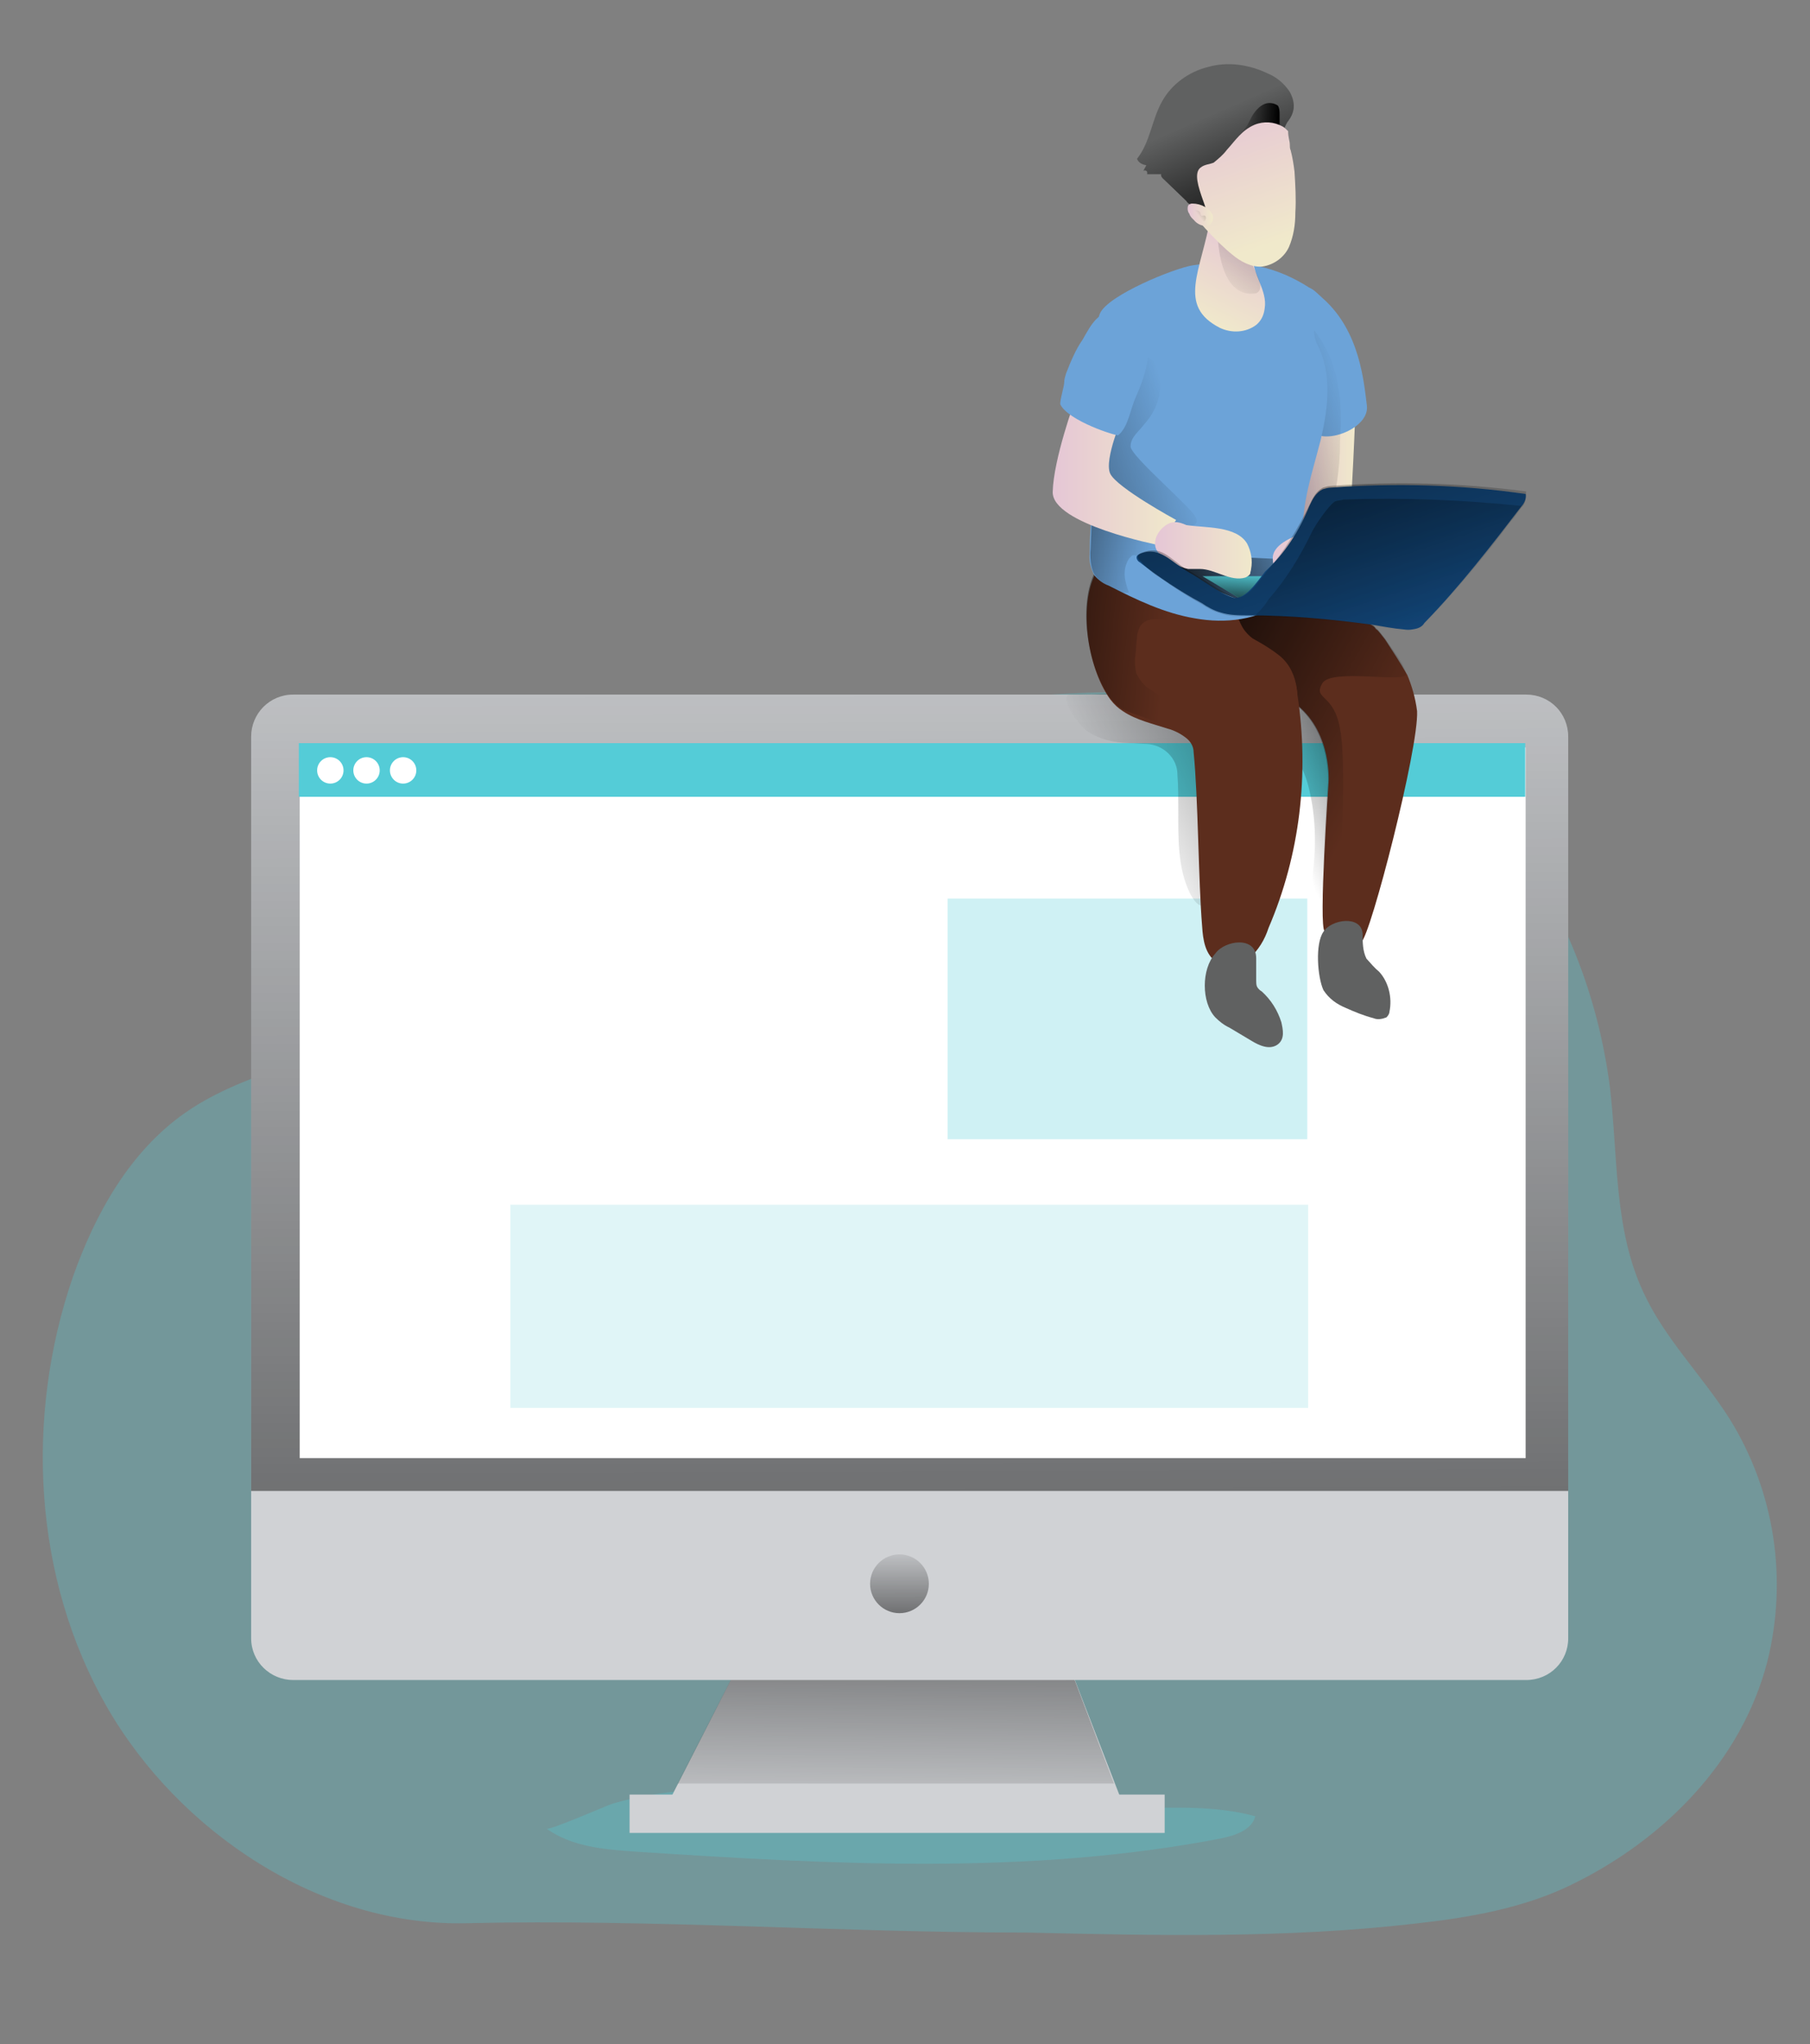 <?xml version="1.0" encoding="utf-8"?>
<!-- Generator: Adobe Illustrator 24.0.1, SVG Export Plug-In . SVG Version: 6.00 Build 0)  -->
<svg version="1.1" id="Layer_1" xmlns="http://www.w3.org/2000/svg" xmlns:xlink="http://www.w3.org/1999/xlink" x="0px" y="0px"
	 viewBox="0 0 425.2 480" style="enable-background:new 0 0 425.2 480;" xml:space="preserve">
<rect x="0" y="0" width="425.2" height="480" fill="#808080" stroke="none"/>
<style type="text/css">
	.st0{opacity:0.3;fill:#54CCD7;enable-background:new    ;}
	.st1{fill:#D0D2D5;}
	.st2{fill:url(#SVGID_1_);}
	.st3{fill:url(#SVGID_2_);}
	.st4{fill:#FFFFFF;}
	.st5{fill:url(#SVGID_3_);}
	.st6{opacity:0.28;fill:#54CCD7;enable-background:new    ;}
	.st7{opacity:0.18;fill:#54CCD7;enable-background:new    ;}
	.st8{fill:#54CCD7;}
	.st9{fill:url(#SVGID_4_);}
	.st10{fill:#606161;}
	.st11{fill:url(#SVGID_5_);}
	.st12{fill:url(#SVGID_6_);}
	.st13{fill:#6CA3D8;}
	.st14{fill:url(#SVGID_7_);}
	.st15{fill:url(#SVGID_8_);}
	.st16{fill:url(#SVGID_9_);}
	.st17{fill:#5C2D1D;}
	.st18{fill:url(#SVGID_10_);}
	.st19{fill:url(#SVGID_11_);}
	.st20{fill:url(#SVGID_12_);}
	.st21{fill:url(#SVGID_13_);}
	.st22{fill:url(#SVGID_14_);}
	.st23{fill:url(#SVGID_15_);}
	.st24{fill:url(#SVGID_16_);}
	.st25{fill:url(#SVGID_17_);}
	.st26{fill:url(#SVGID_18_);}
	.st27{fill:url(#SVGID_19_);}
	.st28{fill:url(#SVGID_20_);}
	.st29{fill:url(#SVGID_21_);}
	.st30{fill:#124577;}
	.st31{fill:url(#SVGID_22_);}
	.st32{fill:url(#SVGID_23_);}
	.st33{fill:url(#SVGID_24_);}
	.st34{fill:url(#SVGID_25_);}
</style>
<title>19</title>
<path class="st0" d="M207.7,170.3c-12.6,3.8-24.6,9.3-35.8,16.5c-11.4,7.5-19.2,18-29.7,26.4c-20.4,16.2-46.1,27.1-70.6,35.6
	c-9.7,3.4-19.7,6.6-28.1,12.5c-13,9.1-21.1,23.6-26.4,38.6c-11.3,32.9-9.3,70.8,8,100.9c16.9,29.4,50.2,51.7,84.6,50.8
	c43.6-1,87.6,2.2,131.4,2.2c30.5,0.7,61,1.4,91.3-2.1c12.7-1.4,25.5-3.6,36.9-9.2c21.5-10.5,39.8-28.8,45.9-52.4
	c4.8-19.4,1.7-39.8-8.8-56.8c-6.5-10.3-15.4-19-20.4-30c-6.9-14.8-5.9-31.9-7.8-48c-2.8-21.7-10.9-42.1-23.9-59.4
	c-7.8-10.4-17.6-19.9-29.7-25.2c-8.1-3.5-17.1-4.8-26.2-6c-29-3.4-58.7-3.4-86.9,4.3C210.2,169.6,209,170,207.7,170.3z"/>
<g>
	<path class="st0" d="M128.4,429.4c6,4.3,13.7,4.9,21,5.4c45.9,3,92.3,5.6,137.4-3.1c3.3-0.7,7.2-1.9,8.1-5.2
		c-9.4-2.6-19.3-2-28.9-1.9c-24.4,0.7-48.7-0.5-73-3.1c-10.6-1.1-21.5-1.6-32-1c-5.7,0.4-11.4,1.4-17,3
		C142.2,424.1,129,429.9,128.4,429.4z"/>
	<g>
		<polygon class="st1" points="263.9,423.9 156.7,423.9 175.5,387 249.6,387 		"/>
		
			<linearGradient id="SVGID_1_" gradientUnits="userSpaceOnUse" x1="210.294" y1="820.668" x2="211.537" y2="712.366" gradientTransform="matrix(1 0 0 1 0 -390.11)">
			<stop  offset="0" style="stop-color:#010101;stop-opacity:0"/>
			<stop  offset="0.95" style="stop-color:#010101"/>
		</linearGradient>
		<polygon class="st2" points="261.7,418.8 159.2,418.8 175.5,387 249.6,387 		"/>
		<rect x="147.9" y="421.4" class="st1" width="125.7" height="9"/>
		<path class="st1" d="M368.4,173v211.7c0,5.4-4.3,9.8-9.9,9.8l0,0H68.9c-5.4,0-9.9-4.3-9.9-9.8l0,0V173c0-5.4,4.3-9.9,9.9-9.9
			h289.6C364.1,163.1,368.4,167.5,368.4,173z"/>
		
			<linearGradient id="SVGID_2_" gradientUnits="userSpaceOnUse" x1="214.318" y1="509.927" x2="215.752" y2="1040.453" gradientTransform="matrix(1 0 0 1 -1.02 -392.71)">
			<stop  offset="0" style="stop-color:#010101;stop-opacity:0"/>
			<stop  offset="0.95" style="stop-color:#010101"/>
		</linearGradient>
		<path class="st3" d="M368.4,173v177.1H59V173c0-5.4,4.3-9.9,9.9-9.9h289.6C364.1,163.1,368.4,167.5,368.4,173z"/>
		<rect x="70.4" y="175.5" class="st4" width="288" height="166.9"/>
		
			<linearGradient id="SVGID_3_" gradientUnits="userSpaceOnUse" x1="211.285" y1="751.9" x2="211.388" y2="790.5" gradientTransform="matrix(1 0 0 1 0 -390.11)">
			<stop  offset="0" style="stop-color:#010101;stop-opacity:0"/>
			<stop  offset="0.95" style="stop-color:#010101"/>
		</linearGradient>
		<circle class="st5" cx="211.3" cy="371.9" r="6.9"/>
	</g>
	<rect x="222.6" y="211" class="st6" width="84.5" height="56.5"/>
	<rect x="119.9" y="282.9" class="st7" width="187.4" height="47.7"/>
	<rect x="70.2" y="174.5" class="st8" width="288.1" height="12.6"/>
	<g>
		<circle class="st4" cx="77.6" cy="180.9" r="3.1"/>
		<circle class="st4" cx="86.1" cy="180.9" r="3.1"/>
		<circle class="st4" cx="94.7" cy="180.9" r="3.1"/>
	</g>
</g>
<g>
	
		<linearGradient id="SVGID_4_" gradientUnits="userSpaceOnUse" x1="304.749" y1="507.487" x2="319.389" y2="507.487" gradientTransform="matrix(1 0 0 1 -1.02 -392.71)">
		<stop  offset="0" style="stop-color:#E5C6D6"/>
		<stop  offset="0.42" style="stop-color:#EAD4D0"/>
		<stop  offset="1" style="stop-color:#F0E9CB"/>
	</linearGradient>
	<path class="st9" d="M318.3,99.3c0,0-1.1,28.8-2.2,29.9c-0.9,1.1-12.5,1.1-12.5,1.1l1.1-11.8l5.2-16.2L318.3,99.3z"/>
	<path class="st10" d="M303,21.6c-1.3-2-3.1-3.5-5.3-4.4c-4.2-2-9.2-2.8-13.8-1.5c-4.6,1.1-8.7,4.1-10.9,8.1
		c-2.4,4.2-2.8,9.6-5.9,13.5c0.4,0.9,1.1,1.3,2.2,1.5l-0.7,1.3c0.4-0.2,0.9,0,0.9,0.4c0,0.2,0,0.4,0,0.4h3.3
		c-0.2,0.4,0.2,0.9,0.7,1.3l5.2,5c0.4,0.7,1.1,0.9,1.8,1.1c0.9-0.9,3.1,2.4,3.3,1.1c0.2-1.1-1.5-6.6-0.4-7.2l9.8-4.1
		c2.2-0.9,5.5-1.8,7-4.1c1.1-1.5,1.1-3.5,2.2-5.3C304.1,26.6,304.5,24.4,303,21.6z"/>
	
		<linearGradient id="SVGID_5_" gradientUnits="userSpaceOnUse" x1="285.019" y1="419.797" x2="298.251" y2="450.166" gradientTransform="matrix(1 0 0 1 -1.02 -392.71)">
		<stop  offset="0" style="stop-color:#010101;stop-opacity:0"/>
		<stop  offset="0.95" style="stop-color:#010101"/>
	</linearGradient>
	<path class="st11" d="M303,21.6c-1.3-2-3.1-3.5-5.3-4.4c-4.2-2-9.2-2.8-13.8-1.5c-4.6,1.1-8.7,4.1-10.9,8.1
		c-2.4,4.2-2.8,9.6-5.9,13.5c0.4,0.9,1.1,1.3,2.2,1.5l-0.7,1.3c0.4-0.2,0.9,0,0.9,0.4c0,0.2,0,0.4,0,0.4h3.3
		c-0.2,0.4,0.2,0.9,0.7,1.3l5.2,5c0.4,0.7,1.1,0.9,1.8,1.1c0.9-0.9,3.1,1.5,3.3,0.2s-1.5-5.9-0.4-6.3l9.8-4.1c2.2-0.9,5.5-1.8,7-4.1
		c1.1-1.5,1.1-3.5,2.2-5.3C304.1,26.6,304.5,24.4,303,21.6z"/>
	
		<linearGradient id="SVGID_6_" gradientUnits="userSpaceOnUse" x1="292.072" y1="421.694" x2="301.812" y2="421.694" gradientTransform="matrix(1 0 0 1 -1.02 -392.71)">
		<stop  offset="0" style="stop-color:#010101;stop-opacity:0"/>
		<stop  offset="0.95" style="stop-color:#010101"/>
	</linearGradient>
	<path class="st12" d="M293.8,27.9c0.7-1.5,2-3,3.3-3.5c1.1-0.4,2.2-0.2,3.1,0.4c0.4,0.7,0.4,1.3,0.4,2.2v3.3c-1.5,0.4-2.4,2-4.1,3
		c-0.9,0.4-2,0.7-3.1,0.4c-0.9,0-3.1-0.4-2.4-1.8c0.4-0.7,1.1-1.1,1.5-1.8C293,29.6,293.4,28.6,293.8,27.9z"/>
	<path class="st13" d="M310.8,70.1c8.7,7.7,9.6,19.7,10.3,25.1c0.9,6.6-15.1,10.9-13.1,3.1c1.1-4.1-7.2-31.7-1.8-31
		C308.2,67.6,308.2,67.7,310.8,70.1z"/>
	
		<linearGradient id="SVGID_7_" gradientUnits="userSpaceOnUse" x1="461.774" y1="417.092" x2="388.281" y2="454.854" gradientTransform="matrix(0.988 0.157 -0.157 0.988 -71.447 -383.134)">
		<stop  offset="0" style="stop-color:#010101;stop-opacity:0"/>
		<stop  offset="0.95" style="stop-color:#010101"/>
	</linearGradient>
	<path class="st14" d="M308.5,77.3c7.6,9.2,6.5,21,6.3,26.4c0,6.6-1.1,13.6-3.3,20.1c-2.2,6.5-6.3,12.4-11.8,16.2
		c-0.4,0.4-0.9,0.7-1.5,0.7c-1.1,0-2.2-0.7-3-1.5c-1.3-1.1-2.2-2.8-3-4.2c-1.1-4.2,2.4-7.7,5-11.6c5-7.6,4.4-17.5,3.3-26.6
		c-0.7-4.1-1.1-24.5,4.1-23.1C306.3,74.2,306.3,74.4,308.5,77.3z"/>
	
		<linearGradient id="SVGID_8_" gradientUnits="userSpaceOnUse" x1="301.872" y1="582.454" x2="345.192" y2="564.399" gradientTransform="matrix(1 0 0 1 -1.02 -392.71)">
		<stop  offset="0" style="stop-color:#010101;stop-opacity:0"/>
		<stop  offset="0.95" style="stop-color:#010101"/>
	</linearGradient>
	<path class="st15" d="M308.5,204.1c-0.2,2.4-0.2,5.2,1.1,7.2c3.9-2.2,5.2-7.4,5.5-11.8c0.9-8.9,0.7-18.1-0.7-26.7
		c-0.2-1.3-0.7-3-1.1-4.1c-1.3-1.8-3.1-3.3-5.2-4.1c-1.3-0.7-2.8-1.1-4.1-1.1s-2.8,0.9-3.1,2.2c-0.2,0.9,0,1.8,0.2,2.8
		c0.9,3,1.5,6.1,3.1,8.7c1.3,2.2,2.4,4.6,3.1,7.2C308.9,190.4,309.3,197.4,308.5,204.1z"/>
	
		<linearGradient id="SVGID_9_" gradientUnits="userSpaceOnUse" x1="262.878" y1="583.157" x2="347.866" y2="541.489" gradientTransform="matrix(1 0 0 1 -1.02 -392.71)">
		<stop  offset="0" style="stop-color:#010101;stop-opacity:0"/>
		<stop  offset="0.95" style="stop-color:#010101"/>
	</linearGradient>
	<path class="st16" d="M255,171.4c3,2.2,6.6,3,10.3,3.1c1.3,0,2.8,0.2,4.1,0.2c3.9,0.2,7.2,3.3,7.2,7.2c0.2,2.8,0.2,5.5,0.2,8.3
		c0,6.6-0.2,13.6,2.8,19.7c0.7,1.1,1.5,2.8,3,2.8c0.7,0,1.5-0.2,2-0.9c1.8-1.5,3.1-3.5,3.5-5.9c0.4-2.2,0.7-4.6,0.7-7
		c0-8.9-0.7-17.9-4.2-26.2c-0.4-0.9-0.9-1.8-1.3-2.8c-2.2-3.3-5.5-5.5-9.6-6.5c-3.9-0.9-7.7-1.1-11.8-0.7c-1.8,0.2-3.9,0.2-5.5,0.4
		c-1.1,0-5-0.4-5.5,0C249.1,164.9,253.9,170.5,255,171.4z"/>
	<path class="st17" d="M332.9,167c0.4,8.7-10.9,52.6-13.1,54.2c-2,1.3-5.9-0.4-7.7-1.8c-0.4-0.2-0.7-0.4-0.9-0.7
		c-1.5-1.1,0.9-34.9,0.9-34.9s0.9-11.4-7.2-18.1c-8.9-7.4-19.2-14.4-18.3-19.4c0-0.9,0.4-1.5,0.9-2c4.4-5.3,29.9-1.1,35.2,2.8
		l0.2,0.2l0,0c0.2,0.2,0.2,0.4,0.7,0.7c0.4,0.4,1.1,1.3,1.8,2.2c1.8,2.8,3.5,5.3,5.2,8.3C331.6,160.9,332.5,163.8,332.9,167z"/>
	
		<linearGradient id="SVGID_10_" gradientUnits="userSpaceOnUse" x1="322.843" y1="578.375" x2="257.979" y2="542.669" gradientTransform="matrix(1 0 0 1 -1.02 -392.71)">
		<stop  offset="0" style="stop-color:#010101;stop-opacity:0"/>
		<stop  offset="0.95" style="stop-color:#010101"/>
	</linearGradient>
	<path class="st18" d="M330.3,158.3c0,2.2-17.7-1.5-19.7,2.2c-2.2,3.9,2.8,2.2,4.2,10.7c1.8,8.5,0,43.2-1.8,46.7
		c-0.2,0.7-0.7,1.1-1.1,1.5c-0.4-0.2-0.7-0.4-0.9-0.7c-1.5-1.1,0.9-34.9,0.9-34.9s0.9-11.4-7.2-18.1c0,0,1.1-7.6-4.2-11.8
		c-5.2-4.1-13.1-7.2-14-7.6c0.7-0.2,11.6-3.5,20.5-3.3c5.3,0.2,10.7,1.5,15.7,3.9l0.2,0.2l0,0c0.2,0.2,0.2,0.4,0.7,0.7
		c0.4,0.4,1.1,1.3,1.8,2.2C327.4,153,330.3,156.6,330.3,158.3z"/>
	<path class="st17" d="M298,217.9c-0.9,2.8-2.4,5.2-4.4,7c-2.2,1.8-5.3,2.8-7.7,1.1c-2.8-1.8-3.3-5.3-3.5-8.5
		c-0.9-10.9-0.9-29.9-2-40.9c0-1.3-0.7-2.4-1.5-3.1l0,0c-1.3-1.1-3-2-4.6-2.4c-3.3-1.1-7.4-2-10.5-4.1c-1.1-0.7-2-1.5-3-2.8
		c-5.5-7.6-7.6-22.9-3-30.3c1.1-2.2,3.5-3.9,6.1-4.1c7.7-0.9,22.1,4.2,25.5,11.4c1.1,2.2,1.5,5,3.1,7c2.8,3.5,7.7,4.6,10.3,8.5
		c1.1,2,1.8,4.2,2,6.5C307.6,181.7,305.4,200.7,298,217.9z"/>
	
		<linearGradient id="SVGID_11_" gradientUnits="userSpaceOnUse" x1="274.858" y1="546.899" x2="221.684" y2="541.354" gradientTransform="matrix(1 0 0 1 -1.02 -392.71)">
		<stop  offset="0" style="stop-color:#010101;stop-opacity:0"/>
		<stop  offset="0.95" style="stop-color:#010101"/>
	</linearGradient>
	<path class="st19" d="M280.1,170.5c0.4,1.1,0.4,2.2,0,3.3c-0.4-0.2-0.9-0.4-1.3-0.7l0,0c-1.5-0.9-3.1-1.5-4.6-2.4
		c-2.2-0.9-4.4-2-7-2.8c-1.1-0.4-2.4-0.9-3.5-1.3c-1.1-0.7-2-1.5-3-2.8c-5.5-7.6-7.6-22.9-3-30.3c4.4,0.2,8.7,2.2,12.7,4.2
		c2.4,1.1,4.6,2.2,7.2,3.5c1.5,0.9,4.6,2.2,2.2,3.9c-3.3,2.2-9.4-1.8-12,2c-0.4,0.9-0.7,1.8-0.7,2.8c-0.2,1.3-0.2,3-0.4,4.2
		c-0.2,1.3,0,2.8,0.2,3.9c0.7,1.5,1.8,3,3.3,3.9c2.8,1.8,5.3,3.3,7.7,5.3C279,168.8,279.8,169.6,280.1,170.5z"/>
	<path class="st10" d="M285.5,238.9c0.9,0.9,2,1.8,3.3,2.4l5.2,3.1c1.8,1.1,4.2,2.2,6.1,0.9c1.8-1.3,1.3-3.5,0.9-5.3
		c-0.9-2.8-2.4-5.2-4.6-7.2c-0.4-0.2-0.9-0.7-1.1-1.1c-0.2-0.4-0.2-1.1-0.2-1.5v-5.2c0-5.3-7.4-4.2-9.6-1.1
		C282.2,227.5,282.2,235.4,285.5,238.9z"/>
	<path class="st10" d="M310.9,232.5c1.3,2,3.1,3.3,5.3,4.2c2,0.9,4.2,1.8,6.5,2.4c0.9,0.4,2,0.2,3-0.2c0.4-0.4,0.7-0.9,0.7-1.3
		c0.7-3.3-0.2-7-2.4-9.4c-1.1-0.9-2-2-3-3.1c-0.9-1.8-0.9-3.9-0.9-5.9c-0.4-4.4-7.4-3.3-9.2-0.4
		C308.9,221.6,309.5,229.5,310.9,232.5z"/>
	<path class="st13" d="M256,129.9c-0.2,1.8,0.2,3.5,1.1,5.2c0.9,1.1,2.2,2,3.3,2.4c6.5,3.3,13.1,6.5,20.3,7.7
		c7.2,1.3,14.9,0.4,20.8-3.9c2-1.5,3.9-3.5,4.4-6.1c0.9-3,0.2-6.1,0.2-9.2c-0.4-7.6,2.2-15.1,4.1-22.5C312,96,313,87.8,309.5,81
		c-2.8-5.3,3.1-10.1-2-13.5c-7.2-4.6-15.5-7-27.3-5.2c-4.4,0.7-19.9,7-21.8,11.3c-1.8,4.2,3.1,8.5,2.8,13.1
		C259.8,100.9,256,115.5,256,129.9z"/>
	
		<linearGradient id="SVGID_12_" gradientUnits="userSpaceOnUse" x1="271.071" y1="524.743" x2="227.421" y2="514.62" gradientTransform="matrix(1 0 0 1 -1.02 -392.71)">
		<stop  offset="0" style="stop-color:#010101;stop-opacity:0"/>
		<stop  offset="0.95" style="stop-color:#010101"/>
	</linearGradient>
	<path class="st20" d="M265.2,131.2c0.2-0.2,0.4-0.4,0.7-0.7c0.4-0.2,0.7-0.2,1.1,0c2.2,0.2,4.4,0.2,6.6,0c0.7,0,1.3-0.2,2-0.4
		c0.7-0.4,0.9-1.1,0.7-1.8s-1.1-0.9-1.8-1.1c-2.4-0.7-5-1.3-7.2-2.8c-2-1.1-4.1-2.2-6.1-3c-1.8-0.4-4.1-0.2-4.6,1.3
		c-0.2,0.4-0.2,0.9-0.2,1.1l-0.2,5.2c-0.2,1.8,0,3.9,0.7,5.5c1.1,2.2,3.9,3.3,6.1,4.4c0.7,0.4,1.5,0.4,2.2,0.2
		C264.3,136.7,263.5,134,265.2,131.2z"/>
	
		<linearGradient id="SVGID_13_" gradientUnits="userSpaceOnUse" x1="278.178" y1="495.444" x2="203.179" y2="519.804" gradientTransform="matrix(1 0 0 1 -1.02 -392.71)">
		<stop  offset="0" style="stop-color:#010101;stop-opacity:0"/>
		<stop  offset="0.95" style="stop-color:#010101"/>
	</linearGradient>
	<path class="st21" d="M265.6,104.8c0-2.2,2-3.5,3.3-5.3c2.8-3.1,4.1-7,3.5-10.9c-0.2-2.2-1.5-5.2-3.9-4.6c-0.4,0.2-1.1,0.4-1.5,0.7
		c-5.2,3.5-8.7,8.7-10.5,14.8c-0.7,2-0.9,4.2-0.4,6.5c0.9,3,2.4,5.3,4.6,7.4c4.2,4.1,9.4,7.2,15.1,9.2c1.5,0.4,6.1,2,5.2-0.9
		C280.7,119.8,265.4,107,265.6,104.8z"/>
	
		<linearGradient id="SVGID_14_" gradientUnits="userSpaceOnUse" x1="248.218" y1="503.798" x2="277.179" y2="503.798" gradientTransform="matrix(1 0 0 1 -1.02 -392.71)">
		<stop  offset="0" style="stop-color:#E5C6D6"/>
		<stop  offset="0.42" style="stop-color:#EAD4D0"/>
		<stop  offset="1" style="stop-color:#F0E9CB"/>
	</linearGradient>
	<path class="st22" d="M252.5,94.1c0,0-5,13.6-5.2,21.4c-0.2,7.6,24.9,12.5,24.9,12.5l4.1-5.9c0,0-14-7.6-15.5-10.9s3-13.6,3-13.6
		L252.5,94.1z"/>
	
		<linearGradient id="SVGID_15_" gradientUnits="userSpaceOnUse" x1="310.875" y1="515.472" x2="270.358" y2="533.674" gradientTransform="matrix(1 0 0 1 -1.02 -392.71)">
		<stop  offset="0" style="stop-color:#010101;stop-opacity:0"/>
		<stop  offset="0.95" style="stop-color:#010101"/>
	</linearGradient>
	<path class="st23" d="M269.6,129.9l29.5,1.3l1.5,0.4c0,0-3,9.8-8.1,9.4C287.5,140.6,269.6,129.9,269.6,129.9z"/>
	<path class="st8" d="M282.5,135.3h14.4c0,0-3.1,5.2-5.5,5.3L282.5,135.3z"/>
	
		<linearGradient id="SVGID_16_" gradientUnits="userSpaceOnUse" x1="290.826" y1="526.718" x2="290.103" y2="537.49" gradientTransform="matrix(1 0 0 1 -1.02 -392.71)">
		<stop  offset="0" style="stop-color:#010101;stop-opacity:0"/>
		<stop  offset="0.95" style="stop-color:#010101"/>
	</linearGradient>
	<path class="st24" d="M282.5,135.3h14.4c0,0-3.1,5.2-5.5,5.3L282.5,135.3z"/>
	
		<linearGradient id="SVGID_17_" gradientUnits="userSpaceOnUse" x1="295.786" y1="446.713" x2="284.843" y2="468.612" gradientTransform="matrix(1 0 0 1 -1.02 -392.71)">
		<stop  offset="0" style="stop-color:#E5C6D6"/>
		<stop  offset="0.42" style="stop-color:#EAD4D0"/>
		<stop  offset="1" style="stop-color:#F0E9CB"/>
	</linearGradient>
	<path class="st25" d="M286.6,77c2.8,1.3,6.1,1.1,8.5-0.7c1.1-0.9,1.8-2.2,2-3.9c0.7-4.2-3-8.1-2.8-12.4c0.2-2,1.1-4.2,0.4-6.3
		c-0.7-1.8-10.1-4.4-10.3-2.8C282.2,63.7,276.4,71.8,286.6,77z"/>
	
		<linearGradient id="SVGID_18_" gradientUnits="userSpaceOnUse" x1="285.728" y1="460.322" x2="338.375" y2="396.18" gradientTransform="matrix(1 0 0 1 -1.02 -392.71)">
		<stop  offset="0" style="stop-color:#010101;stop-opacity:0"/>
		<stop  offset="0.95" style="stop-color:#010101"/>
	</linearGradient>
	<path class="st26" d="M286,51.9c0,0-0.9,18.3,8.9,17c0,0,1.5-0.2,1.1-2.4c-0.4-2.2-2.4-4.4-2.2-6.5C293.8,58,286,51.9,286,51.9z"/>
	
		<linearGradient id="SVGID_19_" gradientUnits="userSpaceOnUse" x1="287.371" y1="417.276" x2="298.584" y2="450.387" gradientTransform="matrix(1 0 0 1 -1.02 -392.71)">
		<stop  offset="0" style="stop-color:#E5C6D6"/>
		<stop  offset="0.42" style="stop-color:#EAD4D0"/>
		<stop  offset="1" style="stop-color:#F0E9CB"/>
	</linearGradient>
	<path class="st27" d="M303,34c0,0.4,0,0.9,0.2,1.3c0.4,1.5,0.7,3.3,0.9,5c0.2,3.1,0.4,6.5,0.2,9.6c0,2.8-0.4,5.5-1.5,8.1
		c-1.1,2.4-3.5,4.2-6.3,4.6c-2.4,0.2-5-1.1-7-2.8c-3.1-2.4-11.3-10.9-7.6-9.2c5,2.8-3.3-8.9,0.2-11.3c0.9-0.7,2-0.7,3-1.1
		c1.1-0.9,2.2-1.8,3.1-3c2-2.2,3.5-4.6,6.5-5.9c2.2-0.9,4.6-0.7,6.6,0.4c0.4,0.2,0.9,0.7,1.3,1.1C302.6,32.3,303,33.1,303,34z"/>
	
		<linearGradient id="SVGID_20_" gradientUnits="userSpaceOnUse" x1="272.389" y1="521.912" x2="295.315" y2="521.912" gradientTransform="matrix(1 0 0 1 -1.02 -392.71)">
		<stop  offset="0" style="stop-color:#E5C6D6"/>
		<stop  offset="0.42" style="stop-color:#EAD4D0"/>
		<stop  offset="1" style="stop-color:#F0E9CB"/>
	</linearGradient>
	<path class="st28" d="M293,127.7c0.9,1.8,1.3,3.9,0.9,5.9c0,0.4-0.2,0.7-0.2,1.1c-0.2,0.4-0.7,0.7-1.1,0.9c-3.5,1.1-7.2-2-10.7-2
		c-0.9,0-1.8,0-2.8,0c-1.1-0.2-2.2-0.7-3.3-1.3c-1.1-0.7-2-1.3-3.1-2c-2.4-1.8-1.3-5,0.7-6.6c1.8-1.5,3.3-1.3,5.3-0.4
		C283.1,124,290.5,123.4,293,127.7z"/>
	
		<linearGradient id="SVGID_21_" gradientUnits="userSpaceOnUse" x1="300.134" y1="524.75" x2="317.345" y2="524.75" gradientTransform="matrix(1 0 0 1 -1.02 -392.71)">
		<stop  offset="0" style="stop-color:#E5C6D6"/>
		<stop  offset="0.42" style="stop-color:#EAD4D0"/>
		<stop  offset="1" style="stop-color:#F0E9CB"/>
	</linearGradient>
	<path class="st29" d="M315.2,128.2c0.4,0.2,0.7,0.4,0.9,0.9c0.2,0.6,0.2,0.9,0,1.1c-0.2,2.4-1.1,4.6-2.4,6.6
		c-0.4,0.9-1.3,1.5-2.4,1.8c-1.8,0.2-3.1-1.5-5-2.2c-1.8-0.7-4.1-0.2-5.5-1.1c-1.1-1.1-1.8-2.4-1.8-4.1c-0.2-3.1,4.4-5.2,7.2-5.9
		C309.5,124.7,313,126.6,315.2,128.2z"/>
	<path class="st30" d="M307.6,118.8c0.7-1.5,1.5-3.1,3.1-3.9c0.7-0.2,1.3-0.4,2-0.4c15.1-1.1,30.6-0.7,45.7,1.5
		c0.2,0.9-0.2,2-0.9,2.8c-7.2,9.4-14.6,19-22.9,27.5c-0.4,0.7-1.1,1.1-1.8,1.3c-0.9,0.2-1.8,0.4-3,0.2c-2.4-0.2-5-0.7-7.4-1.1
		c-9.6-1.3-19.2-2.2-29.1-2.2c-2.2,0-4.4,0-6.6-0.7c-1.5-0.4-3.1-1.3-4.4-2.2c-5.2-2.8-10.1-6.1-14.6-9.6c-0.4-0.2-0.7-0.7-0.7-1.1
		s0.4-0.7,0.9-0.9c4.6-1.8,7.2,2,11.4,4.4c2.8,1.5,7.2,5,10.3,5.9c2.8,0.9,6.1-4.2,7.6-6.1C301.9,129.9,305.2,124.7,307.6,118.8z"/>
	
		<linearGradient id="SVGID_22_" gradientUnits="userSpaceOnUse" x1="323.749" y1="544.856" x2="279.707" y2="412.337" gradientTransform="matrix(1 0 0 1 -1.02 -392.71)">
		<stop  offset="0" style="stop-color:#010101;stop-opacity:0"/>
		<stop  offset="0.95" style="stop-color:#010101"/>
	</linearGradient>
	<path class="st31" d="M357.4,119.2c-0.9,1.1-1.5,2.2-2.4,3.1c-6.3,8.5-13.1,16.6-20.3,24.2c-0.4,0.7-1.1,1.1-1.8,1.3
		c-0.9,0.2-2,0.4-3,0.2c-2.4-0.2-5-0.7-7.4-1.1c-9.2-1.3-18.3-2-27.5-2.2c-0.4,0-0.9,0-1.5,0c-0.9,0-1.8,0-2.8,0
		c-1.3,0-2.8-0.2-4.1-0.7c-1.5-0.4-3.1-1.3-4.4-2.2c-3.3-1.8-6.5-3.9-9.6-6.1c-1.8-1.1-3.3-2.4-4.6-3.9c-0.4-0.2-0.7-0.7-0.7-1.1
		s0.4-0.7,0.9-0.9c4.6-1.8,6.3,1.1,10.5,3.9c2.8,1.5,8.3,5.5,11.3,6.5c2.8,0.9,6.1-4.1,7.6-6.1c4.1-4.6,7.4-10.1,10.1-15.7
		c0.7-1.5,1.5-3.1,3.1-3.9c0.7-0.2,1.3-0.4,2-0.4c15.1-1.1,30.6-0.7,45.7,1.3C358.5,117.4,358.3,118.3,357.4,119.2z"/>
	
		<linearGradient id="SVGID_23_" gradientUnits="userSpaceOnUse" x1="332.936" y1="541.703" x2="293.644" y2="423.494" gradientTransform="matrix(1 0 0 1 -1.02 -392.71)">
		<stop  offset="0" style="stop-color:#010101;stop-opacity:0"/>
		<stop  offset="0.95" style="stop-color:#010101"/>
	</linearGradient>
	<path class="st32" d="M357.4,118.8c-6.5,8.5-15.5,19.9-22.9,27.5c-0.4,0.7-1.1,1.1-1.8,1.3c-0.9,0.2-2,0.4-3,0.2
		c-2.4-0.2-5-0.7-7.4-1.1c-9.2-1.3-18.3-2-27.5-2.2c1.3-1.1,2.4-2.4,3.3-3.9c4.1-4.6,7.4-10.1,10.1-15.7c0.7-1.5,4.1-6.5,5.5-7.2
		c0.7-0.2,1.3-0.2,2-0.4C329.9,116.8,343.8,117.4,357.4,118.8z"/>
	
		<linearGradient id="SVGID_24_" gradientUnits="userSpaceOnUse" x1="279.925" y1="443.128" x2="285.925" y2="443.128" gradientTransform="matrix(1 0 0 1 -1.02 -392.71)">
		<stop  offset="0" style="stop-color:#E5C6D6"/>
		<stop  offset="0.42" style="stop-color:#EAD4D0"/>
		<stop  offset="1" style="stop-color:#F0E9CB"/>
	</linearGradient>
	<path class="st33" d="M280.1,47.8c-0.2,0-0.4,0-0.7,0.2c-0.4,0.2-0.4,0.7-0.4,1.1s0.2,0.9,0.4,1.1c0.2,0.7,0.7,1.1,1.1,1.5
		c0.7,0.9,2,1.5,3.1,1.3c1.1-0.2,1.5-1.3,1.3-2.4C284.2,48.9,282.2,47.8,280.1,47.8z"/>
	
		<linearGradient id="SVGID_25_" gradientUnits="userSpaceOnUse" x1="134.715" y1="789.926" x2="144.728" y2="788.531" gradientTransform="matrix(0.882 -0.471 0.471 0.882 -209.321 -582.638)">
		<stop  offset="0" style="stop-color:#010101;stop-opacity:0"/>
		<stop  offset="0.95" style="stop-color:#010101"/>
	</linearGradient>
	<path class="st34" d="M282.2,50.6c-0.2-0.2-0.2-0.7-0.4-0.9c-0.2-0.2-0.7-0.4-1.3-0.4v0.2c0,0.9,0.2,1.8,0.9,2.2
		c0.2,0.2,0.4,0.4,0.7,0.4c0.4,0,0.7,0,0.9-0.2s0.4-0.7,0.2-1.1S282.5,50.8,282.2,50.6z"/>
	<path class="st13" d="M250.4,87.8c-0.2,0.7-0.4,1.3-0.4,2c0,0.9-1.1,4.4-0.9,5.2c2,3.9,13.1,7.4,13.6,7.2c2.4-2,2.8-6.1,4.1-8.9
		c1.3-3,2.4-5.9,2.8-8.9c0.2-4.6-1.8-9.8-7-10.9c-4.4-1.1-6.3,2.8-8.3,6.3C252.8,81.9,251.5,84.9,250.4,87.8z"/>
</g>
</svg>

